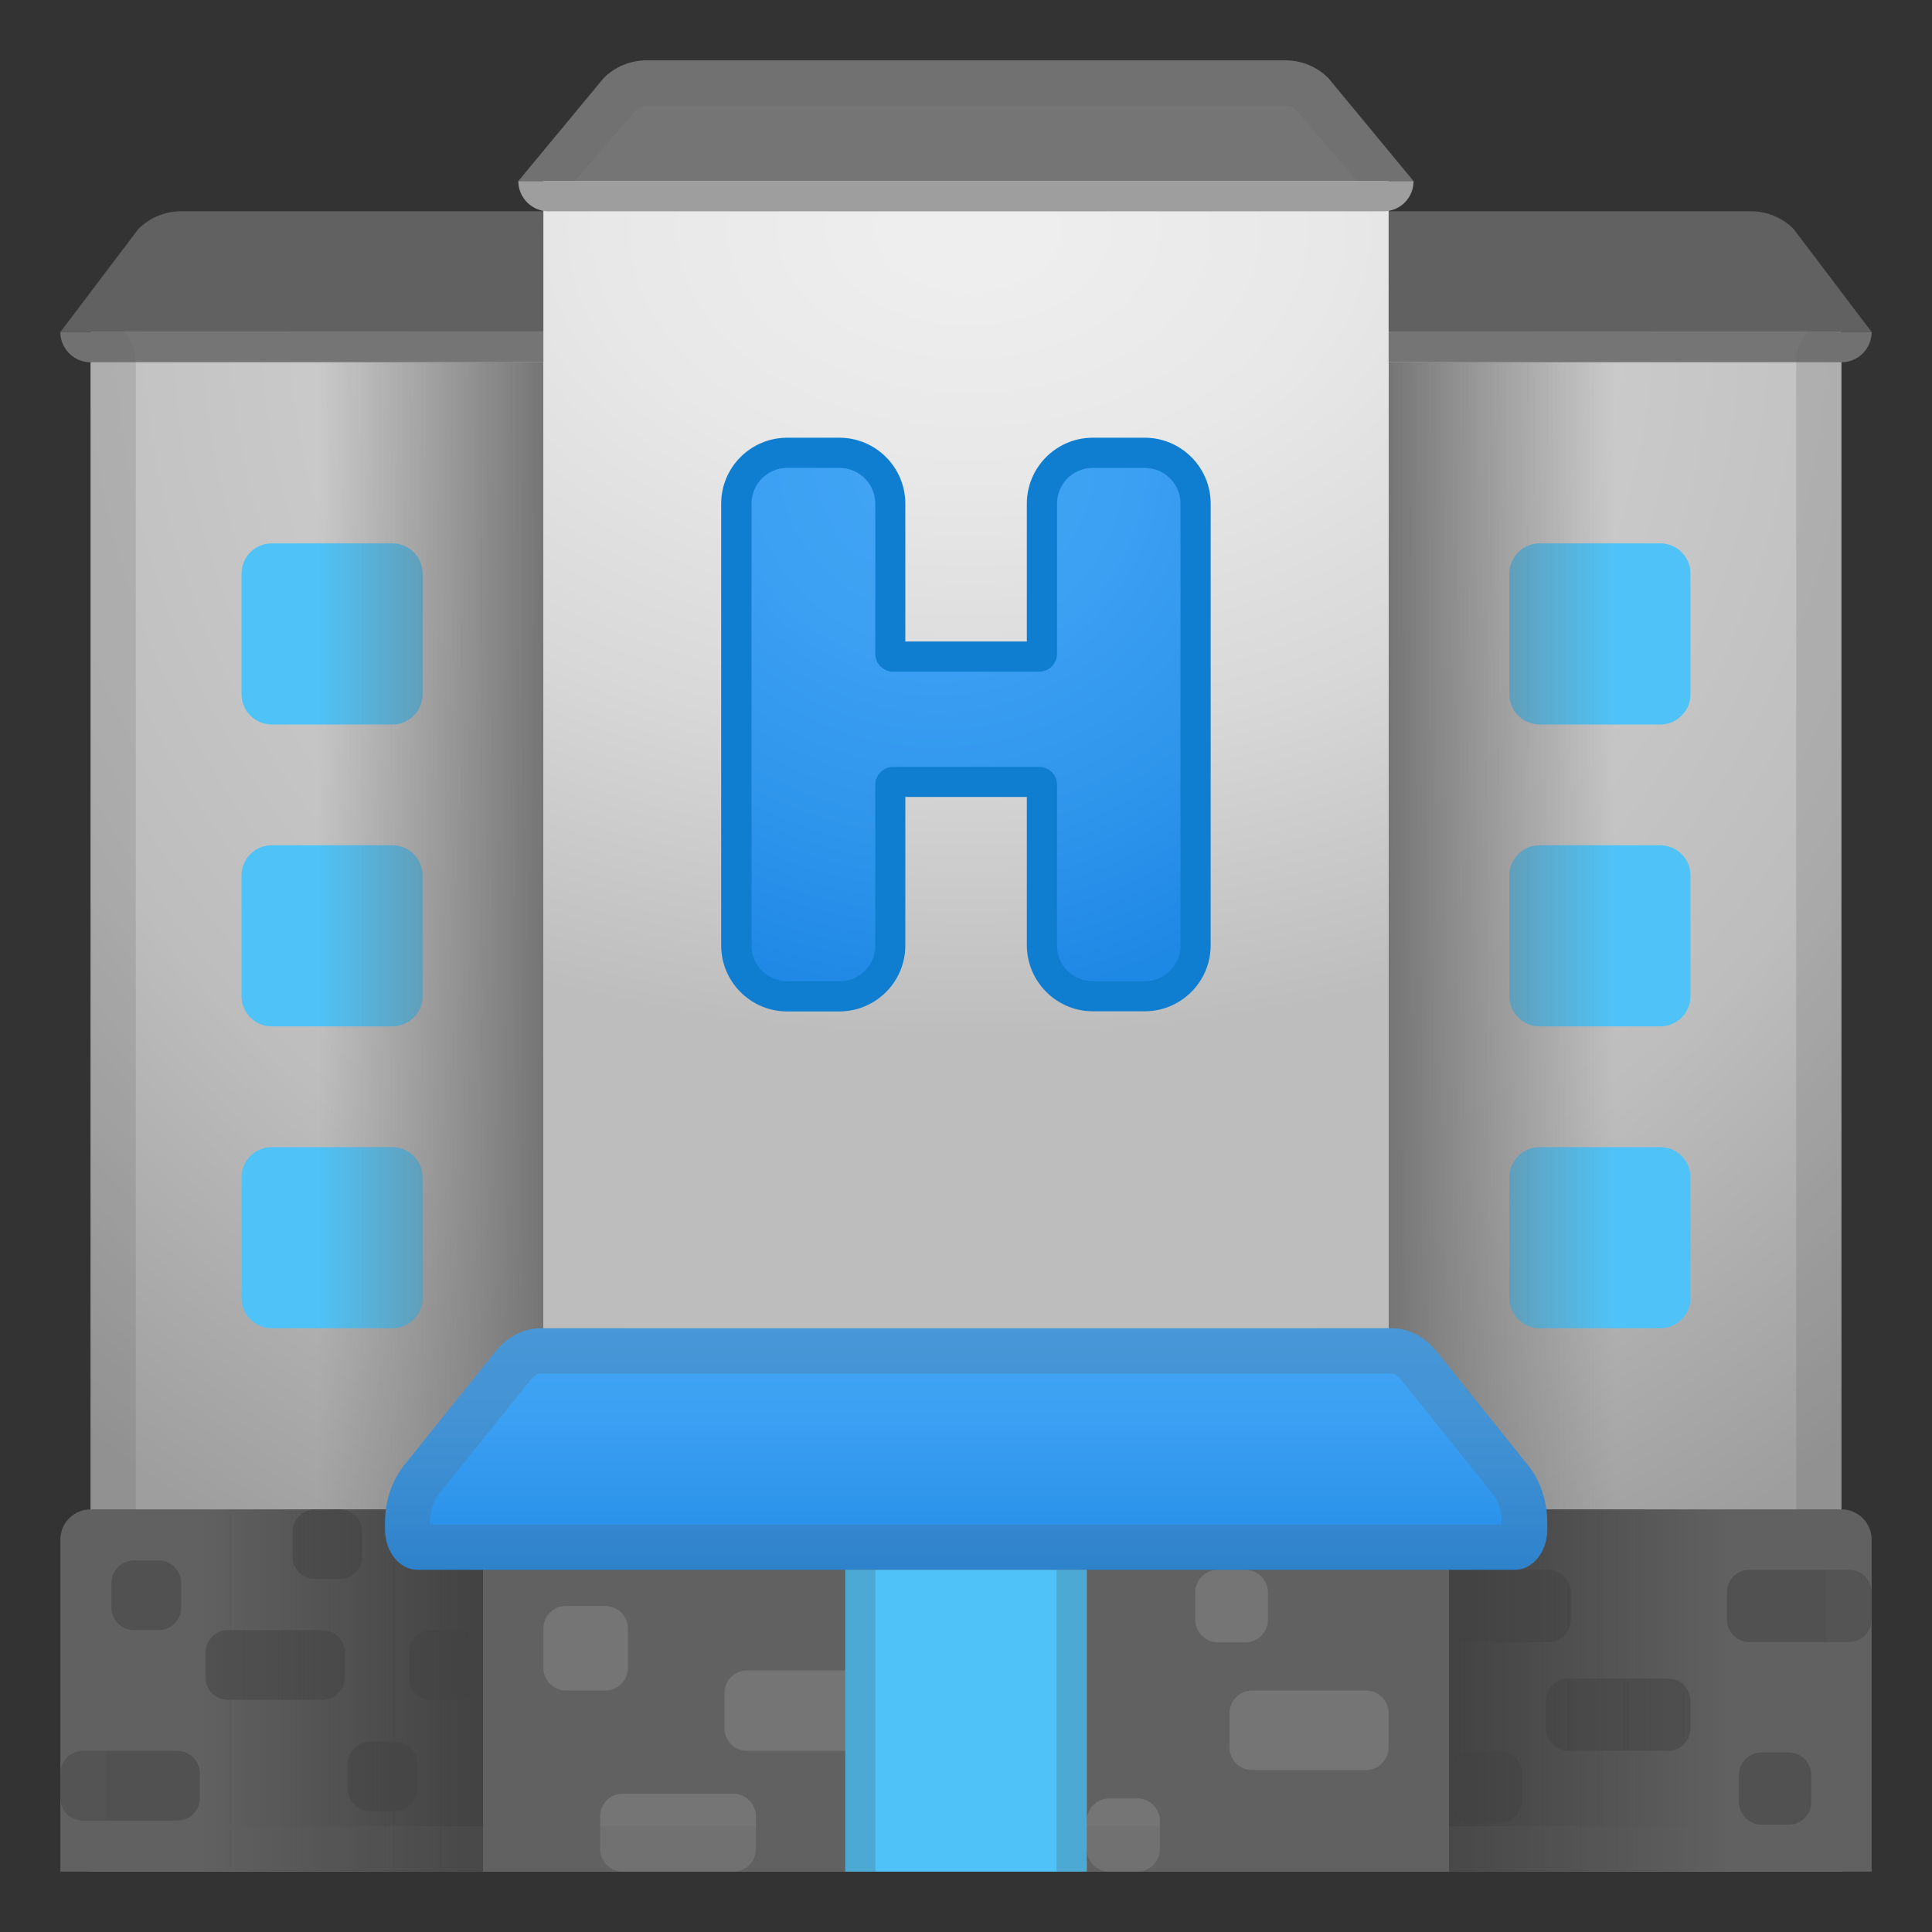 <svg width="128" height="128" style="enable-background:new 0 0 128 128;" xmlns="http://www.w3.org/2000/svg" xmlns:xlink="http://www.w3.org/1999/xlink">
  <rect width="100%" height="100%" fill="#333333" stroke="none"/>
  <g>
    <path d="M40,5.17L34.34,12h59.31L88,5.17C87.25,4.42,86.23,4,85.17,4H42.83C41.77,4,40.75,4.42,40,5.17z" style="fill:#757575;"/>
    <g>
      <radialGradient id="SVGID_1_" cx="64.333" cy="20.667" gradientUnits="userSpaceOnUse" r="94.688">
        <stop offset="0" style="stop-color:#E0E0E0"/>
        <stop offset="0.711" style="stop-color:#BDBDBD"/>
        <stop offset="0.728" style="stop-color:#BBBBBB"/>
        <stop offset="1" style="stop-color:#9E9E9E"/>
      </radialGradient>
      <rect height="104" style="fill:url(#SVGID_1_);" width="116" x="6" y="20"/>
      <path d="M124,124H4v-22c0-1.1,0.9-2,2-2h116c1.1,0,2,0.9,2,2V124z" style="fill:#616161;"/>
      <path d="M122,24H6c-1.1,0-2-0.9-2-2v0h120v0C124,23.1,123.1,24,122,24z" style="fill:#757575;"/>
      <path d="M9.17,15.17L4,22h120l-5.17-6.83C118.08,14.42,117.06,14,116,14H12C10.94,14,9.92,14.42,9.17,15.17 z" style="fill:#616161;"/>
      <path d="M26,48h-8c-1.1,0-2-0.9-2-2v-8c0-1.1,0.9-2,2-2h8c1.1,0,2,0.9,2,2v8C28,47.1,27.1,48,26,48z" style="fill:#4FC3F7;"/>
      <path d="M26,68h-8c-1.1,0-2-0.9-2-2v-8c0-1.1,0.9-2,2-2h8c1.1,0,2,0.9,2,2v8C28,67.1,27.1,68,26,68z" style="fill:#4FC3F7;"/>
      <path d="M26,88h-8c-1.1,0-2-0.9-2-2v-8c0-1.1,0.9-2,2-2h8c1.1,0,2,0.9,2,2v8C28,87.1,27.1,88,26,88z" style="fill:#4FC3F7;"/>
      <path d="M110,88h-8c-1.1,0-2-0.9-2-2v-8c0-1.1,0.9-2,2-2h8c1.1,0,2,0.9,2,2v8C112,87.1,111.1,88,110,88z" style="fill:#4FC3F7;"/>
      <path d="M110,48h-8c-1.1,0-2-0.9-2-2v-8c0-1.1,0.9-2,2-2h8c1.1,0,2,0.9,2,2v8C112,47.1,111.1,48,110,48z" style="fill:#4FC3F7;"/>
      <path d="M110,68h-8c-1.1,0-2-0.9-2-2v-8c0-1.1,0.9-2,2-2h8c1.1,0,2,0.9,2,2v8C112,67.1,111.1,68,110,68z" style="fill:#4FC3F7;"/>
      <path d="M11.74,120.62H5.5c-0.83,0-1.5-0.67-1.5-1.5v-1.62c0-0.83,0.67-1.5,1.5-1.5h6.24 c0.83,0,1.5,0.67,1.5,1.5v1.62C13.24,119.95,12.56,120.62,11.74,120.62z" style="fill:#515151;"/>
      <path d="M21.35,112.62h-6.24c-0.83,0-1.5-0.67-1.5-1.5v-1.62c0-0.83,0.67-1.5,1.5-1.5h6.24 c0.83,0,1.5,0.67,1.5,1.5v1.62C22.85,111.95,22.18,112.62,21.35,112.62z" style="fill:#515151;"/>
      <path d="M10.5,108H8.88c-0.83,0-1.5-0.67-1.5-1.5v-1.62c0-0.83,0.67-1.5,1.5-1.5h1.62 c0.83,0,1.5,0.67,1.5,1.5v1.62C12,107.33,11.33,108,10.5,108z" style="fill:#515151;"/>
      <path d="M22.5,104.62h-1.62c-0.83,0-1.5-0.67-1.5-1.5v-1.62c0-0.83,0.67-1.5,1.5-1.5h1.62 c0.83,0,1.5,0.67,1.5,1.5v1.62C24,103.95,23.33,104.62,22.5,104.62z" style="fill:#515151;"/>
      <path d="M30.21,112.62h-1.62c-0.83,0-1.5-0.67-1.5-1.5v-1.62c0-0.83,0.67-1.5,1.5-1.5h1.62 c0.83,0,1.5,0.67,1.5,1.5v1.62C31.71,111.95,31.04,112.62,30.21,112.62z" style="fill:#515151;"/>
      <path d="M26.16,120h-1.62c-0.83,0-1.5-0.67-1.5-1.5v-1.62c0-0.83,0.67-1.5,1.5-1.5h1.62 c0.83,0,1.5,0.67,1.5,1.5v1.62C27.66,119.33,26.99,120,26.16,120z" style="fill:#515151;"/>
      <path d="M102.58,108.79h-6.59c-0.83,0-1.5-0.67-1.5-1.5v-1.79c0-0.83,0.67-1.5,1.5-1.5h6.59 c0.83,0,1.5,0.67,1.5,1.5v1.79C104.08,108.12,103.4,108.79,102.58,108.79z" style="fill:#515151;"/>
      <path d="M99.33,120.79h-1.79c-0.83,0-1.5-0.67-1.5-1.5v-1.79c0-0.83,0.67-1.5,1.5-1.5h1.79 c0.83,0,1.5,0.67,1.5,1.5v1.79C100.83,120.12,100.15,120.79,99.33,120.79z" style="fill:#515151;"/>
      <path d="M110.5,116h-6.59c-0.83,0-1.5-0.67-1.5-1.5v-1.79c0-0.83,0.67-1.5,1.5-1.5h6.59 c0.83,0,1.5,0.67,1.5,1.5v1.79C112,115.33,111.33,116,110.5,116z" style="fill:#515151;"/>
      <path d="M122.5,108.79h-6.59c-0.83,0-1.5-0.67-1.5-1.5v-1.79c0-0.83,0.67-1.5,1.5-1.5h6.59 c0.83,0,1.5,0.67,1.5,1.5v1.79C124,108.12,123.33,108.79,122.5,108.79z" style="fill:#515151;"/>
      <path d="M118.5,120.89h-1.79c-0.83,0-1.5-0.67-1.5-1.5v-1.79c0-0.83,0.67-1.5,1.5-1.5h1.79 c0.83,0,1.5,0.67,1.5,1.5v1.79C120,120.22,119.33,120.89,118.5,120.89z" style="fill:#515151;"/>
      <linearGradient id="SVGID_2_" gradientUnits="userSpaceOnUse" x1="36" x2="20.999" y1="62" y2="62">
        <stop offset="0" style="stop-color:#757575"/>
        <stop offset="0.103" style="stop-color:#757575;stop-opacity:0.897"/>
        <stop offset="1" style="stop-color:#757575;stop-opacity:0"/>
      </linearGradient>
      <rect height="76" style="fill:url(#SVGID_2_);" width="16" x="20" y="24"/>
      <linearGradient id="SVGID_3_" gradientTransform="matrix(-1 0 0 1 180.5 0)" gradientUnits="userSpaceOnUse" x1="88.5" x2="73.499" y1="62" y2="62">
        <stop offset="0" style="stop-color:#757575"/>
        <stop offset="0.103" style="stop-color:#757575;stop-opacity:0.897"/>
        <stop offset="1" style="stop-color:#757575;stop-opacity:0"/>
      </linearGradient>
      <polygon points="92,100 108,100 108,24 92,24 " style="fill:url(#SVGID_3_);"/>
      <linearGradient id="SVGID_4_" gradientUnits="userSpaceOnUse" x1="32" x2="13.249" y1="112" y2="112">
        <stop offset="0" style="stop-color:#424242"/>
        <stop offset="1" style="stop-color:#424242;stop-opacity:0"/>
      </linearGradient>
      <rect height="24" style="fill:url(#SVGID_4_);" width="20" x="12" y="100"/>
      <linearGradient id="SVGID_5_" gradientTransform="matrix(-1 0 0 1 204 0)" gradientUnits="userSpaceOnUse" x1="108" x2="89.249" y1="112" y2="112">
        <stop offset="0" style="stop-color:#424242"/>
        <stop offset="1" style="stop-color:#424242;stop-opacity:0"/>
      </linearGradient>
      <polygon points="116,124 96,124 96,100 116,100 " style="fill:url(#SVGID_5_);"/>
      <rect height="28" style="fill:#616161;" width="64" x="32" y="96"/>
      <path d="M75.35,124H73.5c-0.83,0-1.5-0.67-1.5-1.5v-1.85c0-0.83,0.67-1.5,1.5-1.5h1.85 c0.83,0,1.5,0.67,1.5,1.5v1.85C76.85,123.33,76.18,124,75.35,124z" style="fill:#757575;"/>
      <path d="M48.58,124h-7.32c-0.83,0-1.5-0.67-1.5-1.5v-2.16c0-0.83,0.67-1.5,1.5-1.5h7.32 c0.83,0,1.5,0.67,1.5,1.5v2.16C50.08,123.33,49.41,124,48.58,124z" style="fill:#757575;"/>
      <g style="opacity:0.2;">
        <path d="M116,17c0.22,0,0.43,0.07,0.6,0.2l3.43,4.53C119.4,22.28,119,23.09,119,24v76 c0,1.31,0.83,2.42,2,2.83V121H7v-18.17c1.17-0.41,2-1.52,2-2.83V24c0-0.91-0.4-1.72-1.03-2.27l3.43-4.53 c0.17-0.13,0.38-0.2,0.6-0.2H116 M116,14H12c-1.06,0-2.08,0.42-2.83,1.17L4,22c0,1.1,0.9,2,2,2v76c-1.1,0-2,0.9-2,2v22h2h116h2 v-22c0-1.1-0.9-2-2-2V24c1.1,0,2-0.9,2-2l-5.17-6.83C118.08,14.42,117.06,14,116,14L116,14z" style="fill:#616161;"/>
      </g>
      <radialGradient id="SVGID_6_" cx="64.167" cy="16.667" gradientTransform="matrix(1 0 0 0.679 0 3.857)" gradientUnits="userSpaceOnUse" r="78.772">
        <stop offset="0.057" style="stop-color:#EEEEEE"/>
        <stop offset="0.307" style="stop-color:#E8E8E8"/>
        <stop offset="0.63" style="stop-color:#D8D8D8"/>
        <stop offset="0.991" style="stop-color:#BEBEBE"/>
        <stop offset="1" style="stop-color:#BDBDBD"/>
      </radialGradient>
      <rect height="76" style="fill:url(#SVGID_6_);" width="56" x="36" y="12"/>
      <g style="opacity:0.2;">
        <path d="M88,5.17C87.25,4.42,86.23,4,85.17,4H42.83C41.77,4,40.75,4.42,40,5.17L34.34,12c0,1.1,0.9,2,2,2 l5.85-6.77C42.37,7.08,42.59,7,42.83,7h42.34c0.24,0,0.46,0.08,0.64,0.23L91.66,14c1.1,0,2-0.9,2-2L88,5.17z" style="fill:#616161;"/>
      </g>
      <path d="M91.66,14H36.34c-1.1,0-2-0.9-2-2v0h59.31v0C93.66,13.1,92.76,14,91.66,14z" style="fill:#9E9E9E;"/>
      <path d="M82.5,108.81h-1.81c-0.83,0-1.5-0.67-1.5-1.5v-1.81c0-0.83,0.67-1.5,1.5-1.5h1.81 c0.83,0,1.5,0.67,1.5,1.5v1.81C84,108.14,83.33,108.81,82.5,108.81z" style="fill:#757575;"/>
      <path d="M90.5,117.27h-7.54c-0.83,0-1.5-0.67-1.5-1.5v-2.27c0-0.83,0.67-1.5,1.5-1.5h7.54 c0.83,0,1.5,0.67,1.5,1.5v2.27C92,116.6,91.33,117.27,90.5,117.27z" style="fill:#757575;"/>
      <path d="M55.83,116H49.5c-0.83,0-1.5-0.67-1.5-1.5v-2.33c0-0.83,0.67-1.5,1.5-1.5h6.33 c0.83,0,1.5,0.67,1.5,1.5v2.33C57.33,115.33,56.66,116,55.83,116z" style="fill:#757575;"/>
      <path d="M40.1,112h-2.6c-0.83,0-1.5-0.67-1.5-1.5v-2.6c0-0.83,0.67-1.5,1.5-1.5h2.6 c0.83,0,1.5,0.67,1.5,1.5v2.6C41.6,111.33,40.93,112,40.1,112z" style="fill:#757575;"/>
      <linearGradient id="SVGID_7_" gradientUnits="userSpaceOnUse" x1="64" x2="64" y1="87.667" y2="105.013">
        <stop offset="0" style="stop-color:#42A5F5"/>
        <stop offset="0.32" style="stop-color:#3DA1F3"/>
        <stop offset="0.704" style="stop-color:#2E95EC"/>
        <stop offset="1" style="stop-color:#1E88E5"/>
      </linearGradient>
      <path d="M101.25,97.1l-6.05-7.54c-0.8-1-1.89-1.56-3.02-1.56H35.83c-1.13,0-2.22,0.56-3.02,1.56 l-6.05,7.54c-0.8,1-1.25,2.36-1.25,3.77v0.46c0,1.47,0.96,2.67,2.14,2.67h72.72c1.18,0,2.14-1.19,2.14-2.67v-0.46 C102.5,99.46,102.05,98.1,101.25,97.1z" style="fill:url(#SVGID_7_);"/>
      <g>
        <radialGradient id="SVGID_8_" cx="62.038" cy="30.353" gradientUnits="userSpaceOnUse" r="36.312">
          <stop offset="0" style="stop-color:#42A5F5"/>
          <stop offset="0.32" style="stop-color:#3DA1F3"/>
          <stop offset="0.704" style="stop-color:#2E95EC"/>
          <stop offset="1" style="stop-color:#1E88E5"/>
        </radialGradient>
        <path d="M72.4,66c-1.86,0-3.37-1.51-3.37-3.37V51.99c0-0.1-0.08-0.18-0.18-0.18h-9.68 c-0.1,0-0.18,0.08-0.18,0.18v10.65c0,1.86-1.51,3.37-3.37,3.37h-3.46c-1.86,0-3.37-1.51-3.37-3.37V33.37 c0-1.86,1.51-3.37,3.37-3.37h3.46c1.86,0,3.37,1.51,3.37,3.37v9.95c0,0.1,0.08,0.18,0.18,0.18h9.68c0.1,0,0.18-0.08,0.18-0.18 v-9.95c0-1.86,1.51-3.37,3.37-3.37h3.44c1.86,0,3.37,1.51,3.37,3.37v29.27c0,1.86-1.51,3.37-3.37,3.37H72.4z" style="fill:url(#SVGID_8_);"/>
        <path d="M75.84,31c1.31,0,2.37,1.06,2.37,2.37v29.27c0,1.31-1.06,2.37-2.37,2.37H72.4 c-1.31,0-2.37-1.06-2.37-2.37V51.99c0-0.65-0.53-1.18-1.18-1.18h-9.68c-0.65,0-1.18,0.53-1.18,1.18v10.65 c0,1.31-1.06,2.37-2.37,2.37h-3.46c-1.31,0-2.37-1.06-2.37-2.37V33.37c0-1.31,1.06-2.37,2.37-2.37h3.46 c1.31,0,2.37,1.06,2.37,2.37v9.95c0,0.65,0.53,1.18,1.18,1.18h9.68c0.65,0,1.18-0.53,1.18-1.18v-9.95 c0-1.31,1.06-2.37,2.37-2.37H75.84 M75.84,29H72.4c-2.41,0-4.37,1.96-4.37,4.37v9.13h-8.05v-9.13c0-2.41-1.96-4.37-4.37-4.37 h-3.46c-2.41,0-4.37,1.96-4.37,4.37v29.27c0,2.41,1.96,4.37,4.37,4.37h3.46c2.41,0,4.37-1.96,4.37-4.37V52.8h8.05v9.83 C68.04,65.04,70,67,72.4,67h3.44c2.41,0,4.37-1.96,4.37-4.37V33.37C80.21,30.96,78.25,29,75.84,29L75.84,29z" style="fill:#0F7ED1;"/>
      </g>
      <g>
        <rect height="20" style="fill:#4FC3F7;" width="16" x="56" y="104"/>
        <g style="opacity:0.2;">
          <rect height="20" style="fill:#424242;" width="2" x="56" y="104"/>
          <rect height="20" style="fill:#424242;" width="2" x="70" y="104"/>
        </g>
      </g>
      <g style="opacity:0.2;">
        <path d="M92.17,91c0.21,0,0.46,0.16,0.68,0.44l6.05,7.54c0.37,0.46,0.59,1.17,0.59,1.89V101h-71v-0.12 c0-0.72,0.22-1.43,0.59-1.89l6.05-7.54c0.22-0.27,0.48-0.44,0.68-0.44H92.17 M92.17,88H35.83c-1.13,0-2.22,0.56-3.02,1.56 l-6.05,7.54c-0.8,1-1.25,2.36-1.25,3.77v0.46c0,1.47,0.96,2.67,2.14,2.67h72.72c1.18,0,2.14-1.19,2.14-2.67v-0.46 c0-1.41-0.45-2.77-1.25-3.77l-6.05-7.54C94.4,88.56,93.31,88,92.17,88L92.17,88z" style="fill:#616161;"/>
      </g>
    </g>
  </g>
</svg>